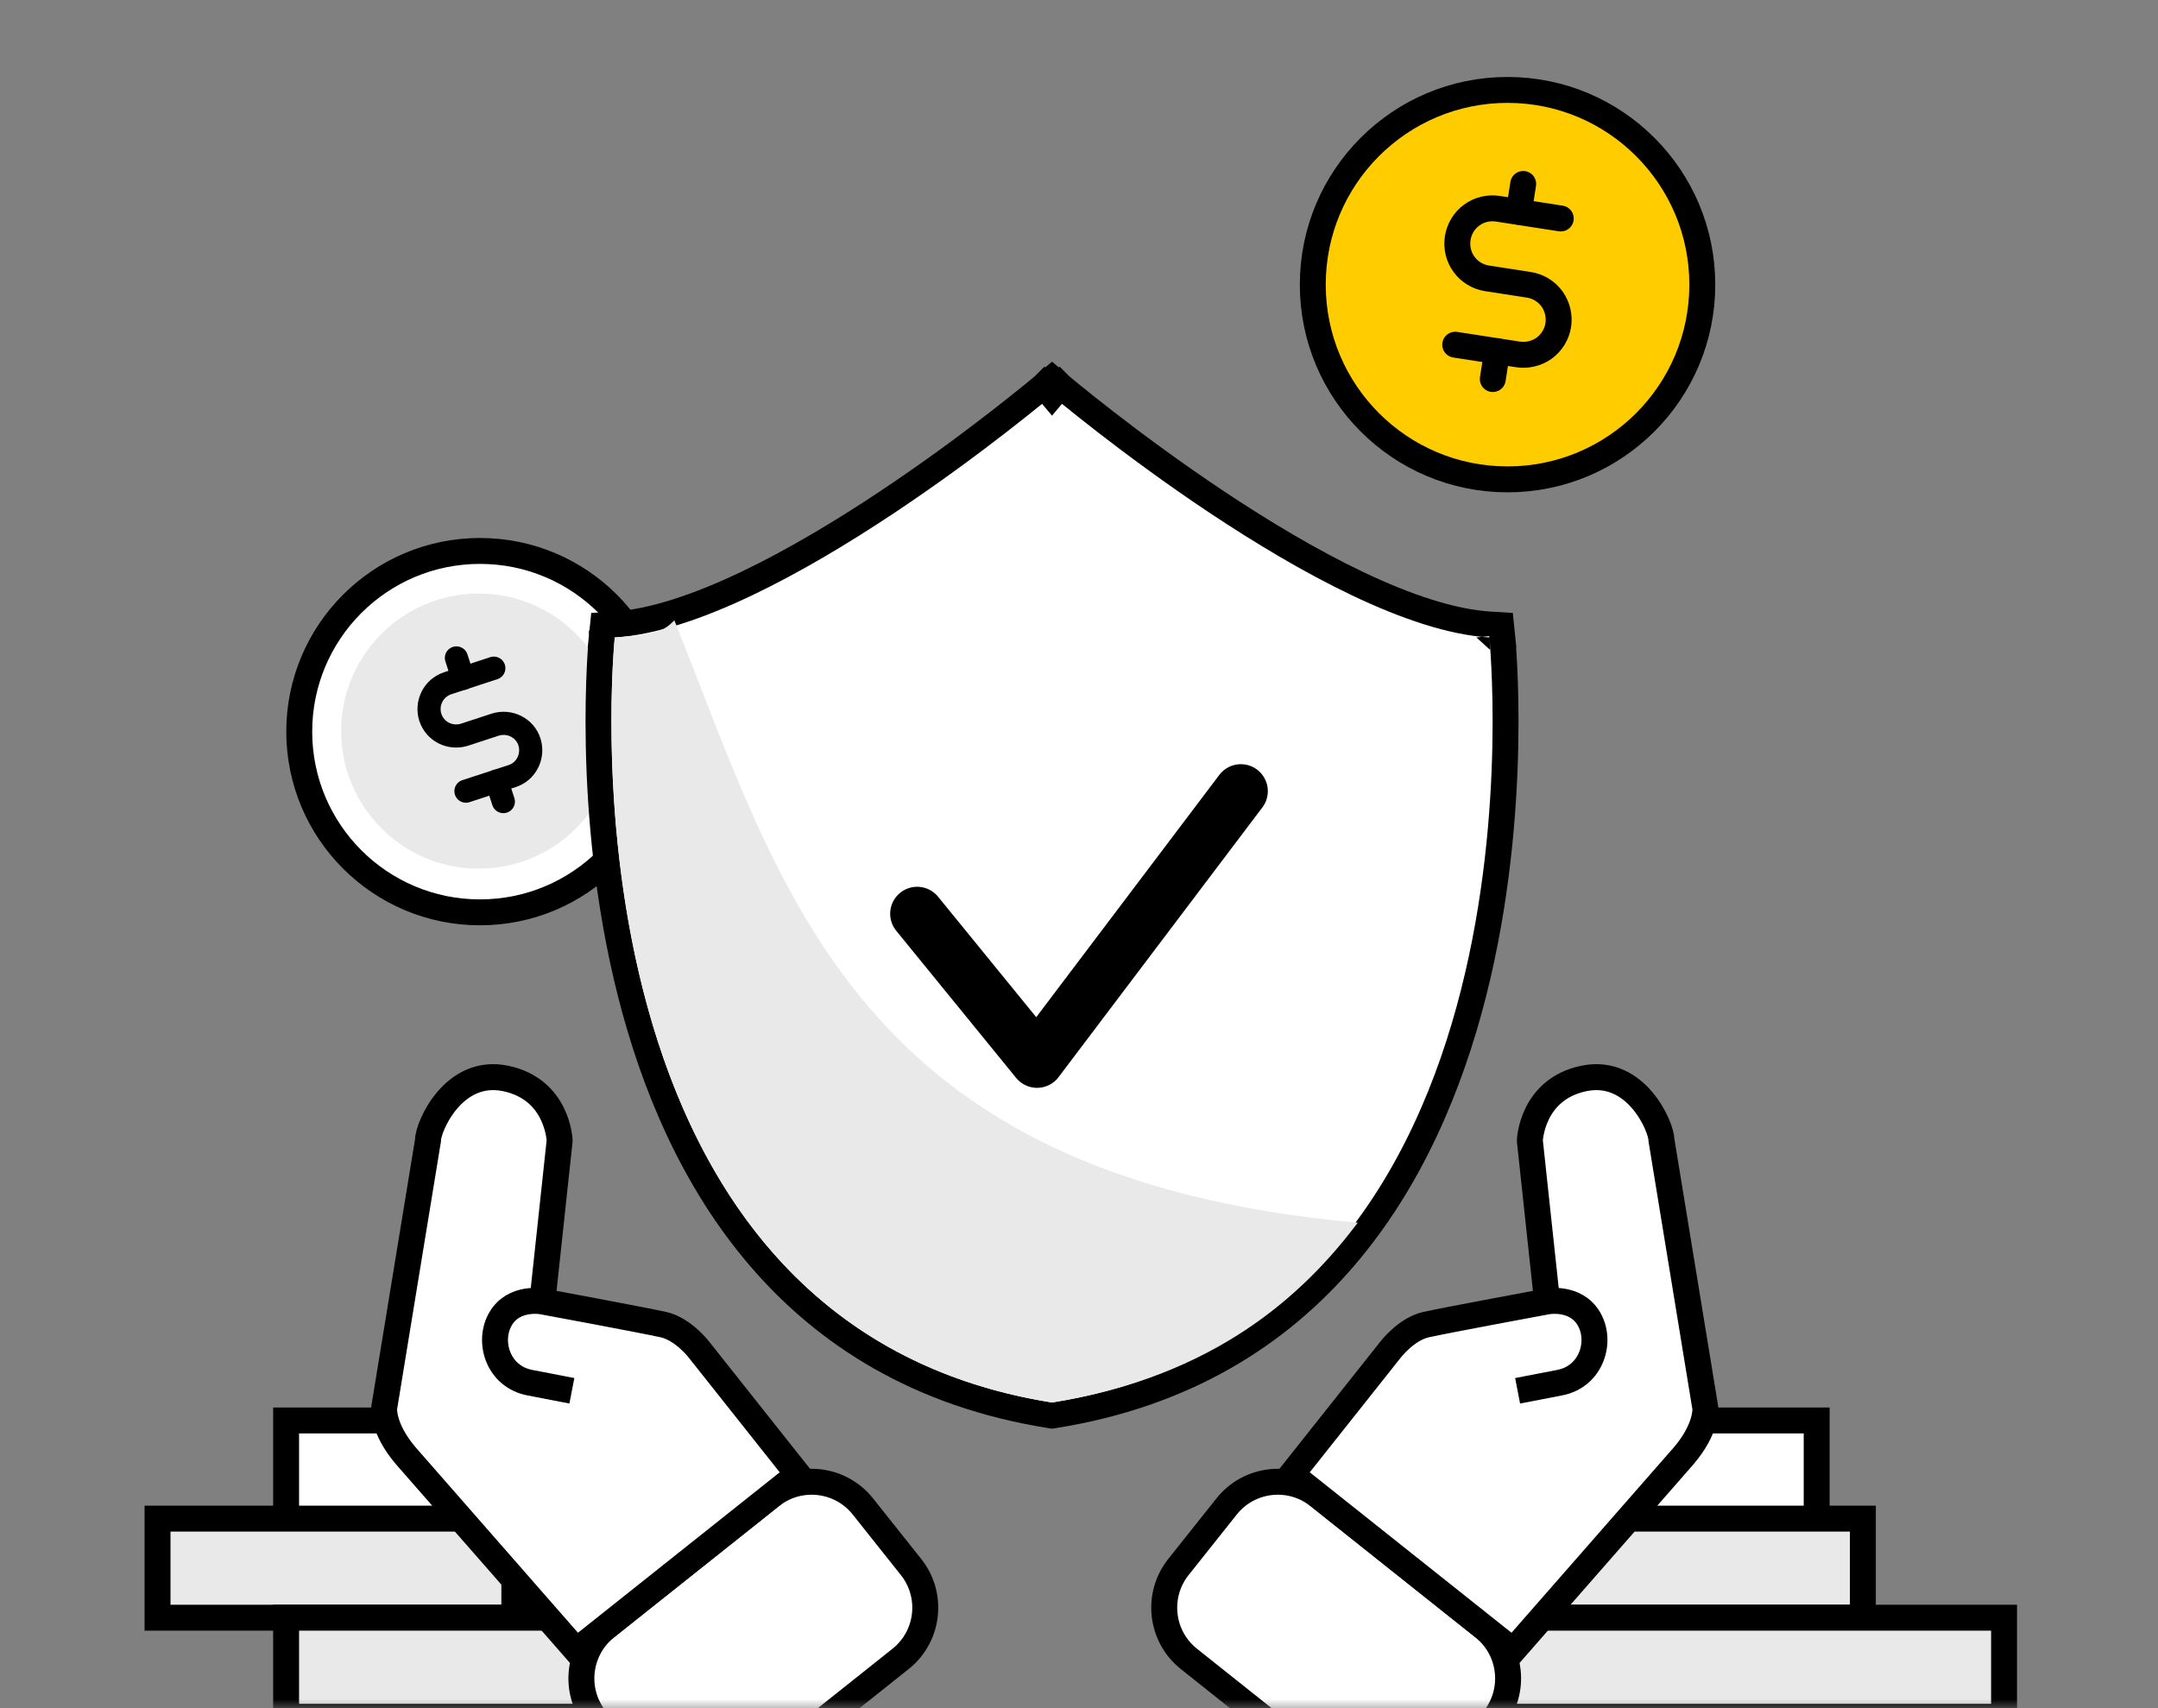 <svg width="120" height="95" viewBox="0 0 120 95" fill="none" xmlns="http://www.w3.org/2000/svg">
<rect x="0" y="0" width="120" height="95" fill="#808080" stroke="none"/>
<mask id="mask0_607_23891" style="mask-type:alpha" maskUnits="userSpaceOnUse" x="-1" y="0" width="121" height="95">
<rect x="-1" width="121" height="95" fill="#C4C4C4"/>
</mask>
<g mask="url(#mask0_607_23891)">
<path d="M26.69 51.381C32.594 51.381 37.38 46.595 37.38 40.691C37.38 34.787 32.594 30.001 26.69 30.001C20.786 30.001 16 34.787 16 40.691C16 46.595 20.786 51.381 26.69 51.381Z" fill="white"/>
<path d="M26.69 50.741C32.241 50.741 36.74 46.241 36.74 40.691C36.74 35.14 32.241 30.641 26.69 30.641C21.14 30.641 16.64 35.14 16.64 40.691C16.64 46.241 21.14 50.741 26.69 50.741Z" fill="white" stroke="black" stroke-width="1.441"/>
<path d="M26.62 48.311C30.845 48.311 34.27 44.886 34.27 40.661C34.27 36.436 30.845 33.011 26.62 33.011C22.395 33.011 18.97 36.436 18.97 40.661C18.97 44.886 22.395 48.311 26.62 48.311Z" fill="#E9E9E9"/>
<path d="M25.38 36.591L25.75 37.731" stroke="black" stroke-width="1.287" stroke-linecap="round" stroke-linejoin="round"/>
<path d="M27.62 43.441L27.99 44.581" stroke="black" stroke-width="1.287" stroke-linecap="round" stroke-linejoin="round"/>
<path d="M25.91 44.001L28.48 43.161C28.86 43.041 29.17 42.771 29.35 42.411C29.53 42.051 29.56 41.641 29.44 41.261C29.32 40.881 29.05 40.571 28.69 40.391C28.33 40.211 27.92 40.181 27.54 40.301L25.83 40.861C25.45 40.981 25.04 40.951 24.68 40.771C24.32 40.591 24.06 40.281 23.93 39.901C23.81 39.521 23.84 39.111 24.02 38.751C24.2 38.391 24.51 38.131 24.89 38.001L27.46 37.161" stroke="black" stroke-width="1.287" stroke-linecap="round" stroke-linejoin="round"/>
<path d="M83.83 26.661C89.811 26.661 94.66 21.812 94.66 15.831C94.66 9.85 89.811 5.001 83.83 5.001C77.849 5.001 73 9.85 73 15.831C73 21.812 77.849 26.661 83.83 26.661Z" fill="#FFCC00" stroke="black" stroke-width="1.441"/>
<path d="M84.7 10.231L84.46 11.781" stroke="black" stroke-width="1.441" stroke-linecap="round" stroke-linejoin="round"/>
<path d="M83.25 19.531L83.01 21.081" stroke="black" stroke-width="1.441" stroke-linecap="round" stroke-linejoin="round"/>
<path d="M80.92 19.171L84.41 19.711C84.92 19.791 85.45 19.661 85.87 19.361C86.29 19.051 86.57 18.591 86.65 18.081C86.73 17.571 86.6 17.041 86.3 16.621C85.99 16.201 85.53 15.921 85.02 15.841L82.69 15.481C82.18 15.401 81.71 15.121 81.41 14.701C81.1 14.281 80.98 13.751 81.06 13.241C81.14 12.731 81.42 12.261 81.84 11.961C82.26 11.651 82.79 11.531 83.3 11.611L86.79 12.151" stroke="black" stroke-width="1.441" stroke-linecap="round" stroke-linejoin="round"/>
<path d="M35.18 79H15.91V84.51H35.18V79Z" fill="white" stroke="black" stroke-width="1.441"/>
<path d="M28.6 84.46H8.76V89.97H28.6V84.46Z" fill="#E9E9E9" stroke="black" stroke-width="1.441"/>
<path d="M35.18 89.97H15.91V95.48H35.18V89.97Z" fill="#E9E9E9" stroke="black" stroke-width="1.441"/>
<path d="M101.02 79H81.75V84.51H101.02V79Z" fill="white" stroke="black" stroke-width="1.441"/>
<path d="M103.589 84.46H84.319V89.97H103.589V84.46Z" fill="#E9E9E9" stroke="black" stroke-width="1.441"/>
<path d="M111.44 89.97H82.49V95.48H111.44V89.97Z" fill="#E9E9E9" stroke="black" stroke-width="1.441"/>
<path d="M58.5 22.001L58.035 21.451L58.035 21.451L58.033 21.453L58.025 21.459L57.993 21.486C57.965 21.51 57.923 21.546 57.867 21.592C57.754 21.685 57.588 21.823 57.372 21.998C56.941 22.349 56.315 22.851 55.533 23.456C53.971 24.667 51.795 26.286 49.34 27.921C46.883 29.557 44.158 31.201 41.496 32.468C38.822 33.74 36.269 34.604 34.141 34.733L33.531 34.77L33.469 35.378L34.185 35.451C33.469 35.378 33.469 35.378 33.469 35.379L33.468 35.38L33.468 35.387L33.466 35.409C33.464 35.429 33.461 35.458 33.458 35.495C33.451 35.571 33.441 35.681 33.43 35.824C33.408 36.11 33.379 36.528 33.353 37.06C33.3 38.123 33.257 39.644 33.294 41.482C33.368 45.155 33.764 50.11 35.057 55.217C37.64 65.425 43.861 76.4 58.387 78.712L58.5 78.73L58.613 78.712C73.139 76.4 79.36 65.425 81.943 55.217C83.236 50.11 83.632 45.155 83.706 41.482C83.743 39.644 83.7 38.123 83.647 37.06C83.621 36.528 83.592 36.11 83.57 35.824C83.559 35.681 83.549 35.571 83.542 35.495C83.539 35.458 83.536 35.429 83.534 35.409L83.532 35.387L83.531 35.38L83.531 35.379C83.531 35.378 83.531 35.378 82.815 35.451L83.531 35.378L83.469 34.77L82.859 34.733C80.731 34.604 78.178 33.74 75.504 32.468C72.842 31.201 70.117 29.557 67.66 27.921C65.205 26.286 63.029 24.667 61.467 23.456C60.686 22.851 60.059 22.349 59.628 21.998C59.412 21.823 59.246 21.685 59.133 21.592C59.077 21.546 59.035 21.51 59.007 21.486L58.975 21.459L58.967 21.453L58.965 21.451L58.965 21.451L58.5 22.001ZM58.5 22.001L58.035 21.451L58.5 21.058L58.965 21.451L58.5 22.001Z" fill="white" stroke="black" stroke-width="1.44"/>
<path fill-rule="evenodd" clip-rule="evenodd" d="M34 40.103V40.108C34 50.407 36.403 74.483 58.5 78.001C67.566 76.557 72.5 72 75.5 68C47.5 65.5 43.5 49.5 37.5 34.5C37 35 36.658 35.301 34.185 35.451C34.185 35.451 34 37.246 34 40.103Z" fill="#E9E9E9"/>
<path d="M51 50.819L57.667 59.001L69 44.001" stroke="black" stroke-width="3" stroke-linecap="round" stroke-linejoin="round"/>
<path d="M33.12 95.61L35.8 98.98C37.05 100.55 39.34 100.81 40.91 99.56L50.08 92.26C51.65 91.01 51.91 88.72 50.66 87.15L47.98 83.78C46.73 82.21 44.44 81.95 42.87 83.2L33.7 90.5C32.13 91.75 31.87 94.04 33.12 95.61Z" fill="white" stroke="black" stroke-width="1.443" stroke-miterlimit="10"/>
<path d="M30.16 72.38L31.12 63.44C31.12 63.44 31.03 60.59 28.12 59.98C25.21 59.37 23.79 62.69 23.8 63.42L21.36 78.32C21.36 78.32 21.26 79.43 22.56 80.96L32.05 91.8L44.37 82L38.89 75.09C38.89 75.09 38.01 73.92 36.89 73.67C35.77 73.42 30.16 72.38 30.16 72.38C30.16 72.38 28.58 72.08 27.84 73.34C27.1 74.59 27.68 76.56 29.47 76.9L31.8 77.35" fill="white"/>
<path d="M30.16 72.38L31.12 63.44C31.12 63.44 31.03 60.59 28.12 59.98C25.21 59.37 23.79 62.69 23.8 63.42L21.36 78.32C21.36 78.32 21.26 79.43 22.56 80.96L32.05 91.8L44.37 82L38.89 75.09C38.89 75.09 38.01 73.92 36.89 73.67C35.77 73.42 30.16 72.38 30.16 72.38ZM30.16 72.38C30.16 72.38 28.58 72.08 27.84 73.34C27.1 74.59 27.68 76.56 29.47 76.9L31.8 77.35" stroke="black" stroke-width="1.443" stroke-miterlimit="10"/>
<path d="M83.07 95.61L80.39 98.98C79.14 100.55 76.85 100.81 75.28 99.56L66.11 92.26C64.54 91.01 64.28 88.72 65.53 87.15L68.21 83.78C69.46 82.21 71.75 81.95 73.32 83.2L82.49 90.5C84.06 91.75 84.32 94.04 83.07 95.61Z" fill="white" stroke="black" stroke-width="1.443" stroke-miterlimit="10"/>
<path d="M86.03 72.38L85.07 63.44C85.07 63.44 85.16 60.59 88.07 59.98C90.98 59.37 92.4 62.69 92.39 63.42L94.83 78.32C94.83 78.32 94.93 79.43 93.63 80.96L84.14 91.8L71.82 82L77.3 75.09C77.3 75.09 78.18 73.92 79.3 73.67C80.42 73.42 86.03 72.38 86.03 72.38C86.03 72.38 87.61 72.08 88.35 73.34C89.09 74.59 88.51 76.56 86.72 76.9L84.39 77.35" fill="white"/>
<path d="M86.03 72.38L85.07 63.44C85.07 63.44 85.16 60.59 88.07 59.98C90.98 59.37 92.4 62.69 92.39 63.42L94.83 78.32C94.83 78.32 94.93 79.43 93.63 80.96L84.14 91.8L71.82 82L77.3 75.09C77.3 75.09 78.18 73.92 79.3 73.67C80.42 73.42 86.03 72.38 86.03 72.38ZM86.03 72.38C86.03 72.38 87.61 72.08 88.35 73.34C89.09 74.59 88.51 76.56 86.72 76.9L84.39 77.35" stroke="black" stroke-width="1.443" stroke-miterlimit="10"/>
</g>
</svg>
